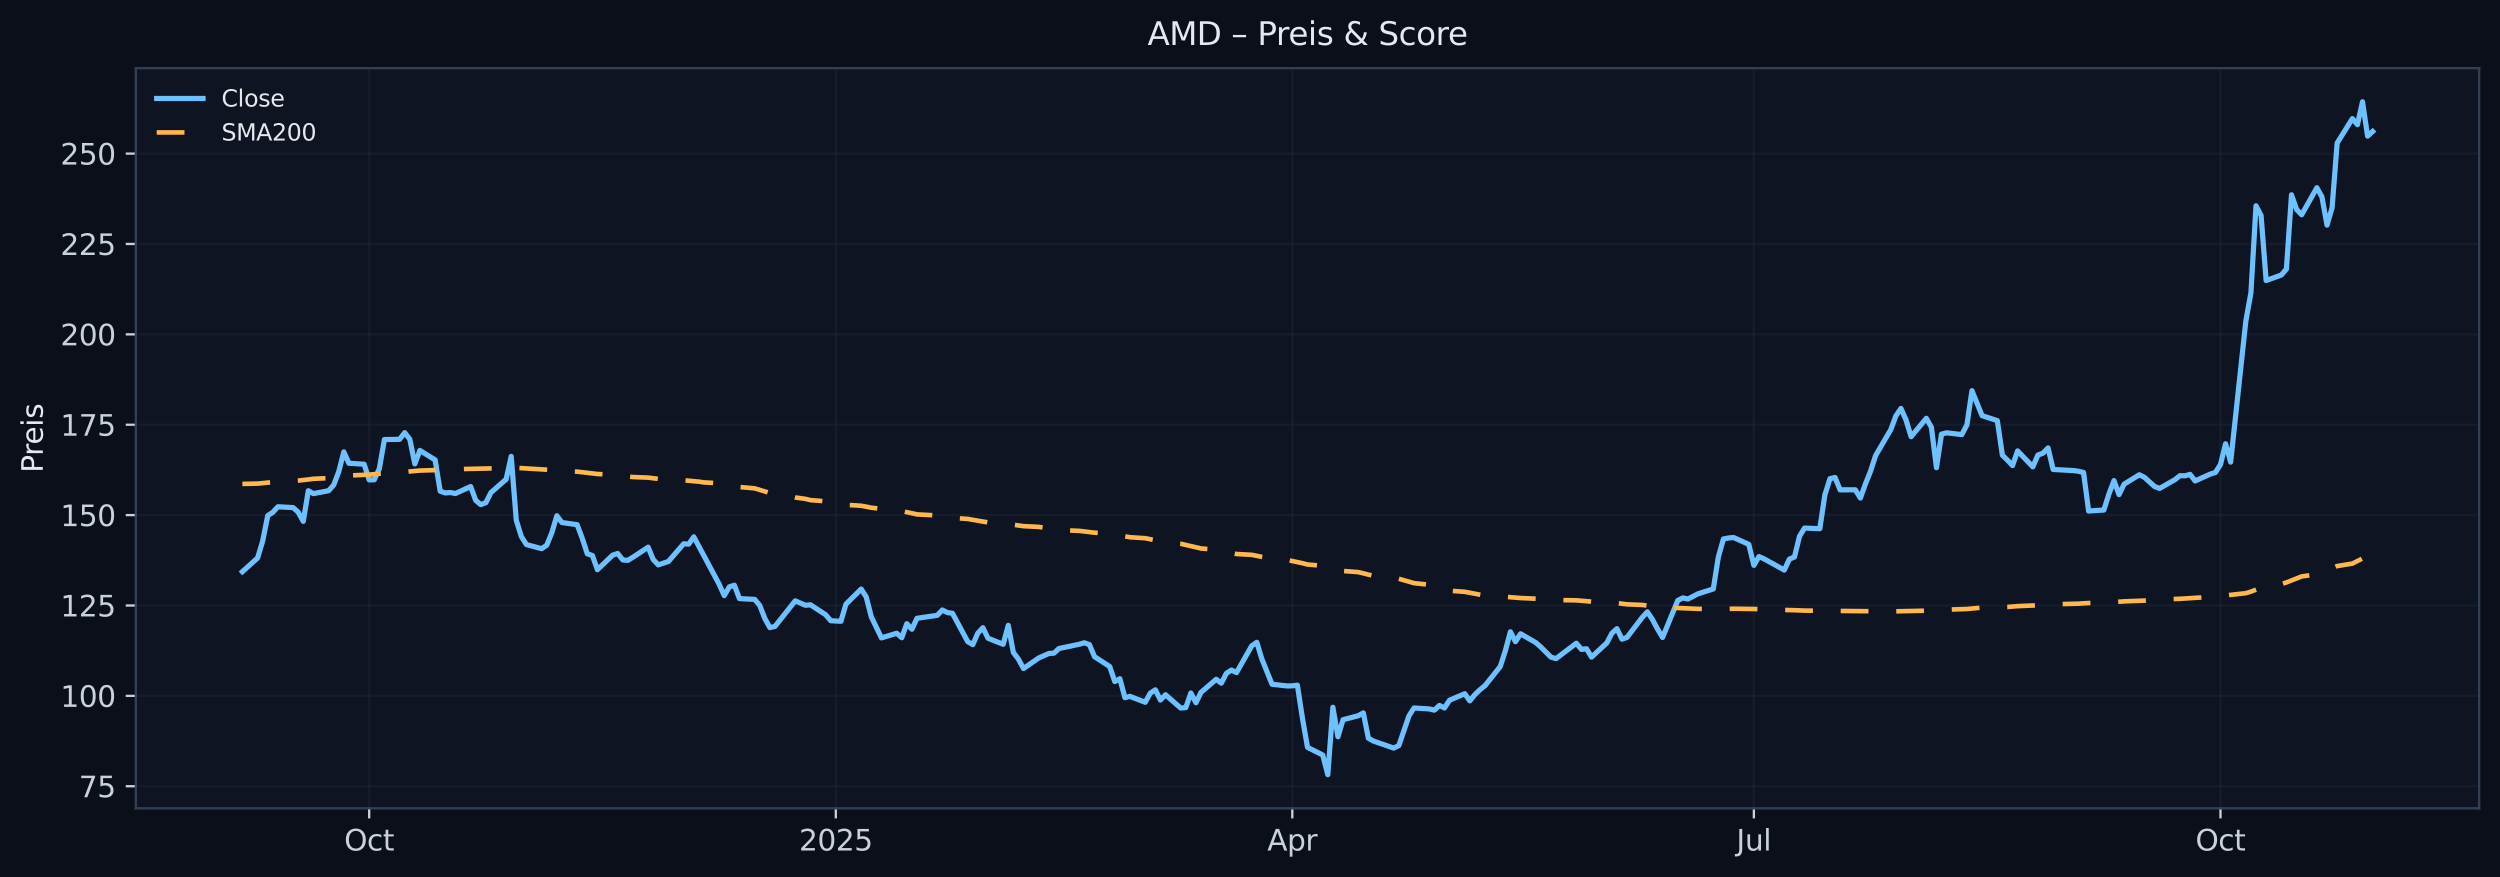 <?xml version="1.0" encoding="utf-8" standalone="no"?>
<!DOCTYPE svg PUBLIC "-//W3C//DTD SVG 1.1//EN"
  "http://www.w3.org/Graphics/SVG/1.1/DTD/svg11.dtd">
<svg xmlns:xlink="http://www.w3.org/1999/xlink" width="864.166pt" height="303.276pt" viewBox="0 0 864.166 303.276" xmlns="http://www.w3.org/2000/svg" version="1.1">
 <defs>
  <style type="text/css">*{stroke-linejoin: round; stroke-linecap: butt}</style>
 </defs>
 <g id="figure_1">
  <g id="patch_1">
   <path d="M -0 303.276 
L 864.166 303.276 
L 864.166 0 
L -0 0 
z
" style="fill: #0b0f1a"/>
  </g>
  <g id="axes_1">
   <g id="patch_2">
    <path d="M 46.966 279.398 
L 856.966 279.398 
L 856.966 23.558 
L 46.966 23.558 
z
" style="fill: #0f1422"/>
   </g>
   <g id="matplotlib.axis_1">
    <g id="xtick_1">
     <g id="line2d_1">
      <path d="M 127.615 279.398 
L 127.615 23.558 
" clip-path="url(#p96f9ce61f0)" style="fill: none; stroke: #2a3647; stroke-opacity: 0.25; stroke-width: 0.8; stroke-linecap: square"/>
     </g>
     <g id="line2d_2">
      <defs>
       <path id="m109b33c2d3" d="M 0 0 
L 0 3.5 
" style="stroke: #c9d1d9; stroke-width: 0.8"/>
      </defs>
      <g>
       <use xlink:href="#m109b33c2d3" x="127.615" y="279.398" style="fill: #c9d1d9; stroke: #c9d1d9; stroke-width: 0.8"/>
      </g>
     </g>
     <g id="text_1">
      <!-- Oct -->
      <g style="fill: #c9d1d9" transform="translate(118.97 293.997) scale(0.1 -0.1)">
       <defs>
        <path id="DejaVuSans-4f" d="M 2522 4238 
Q 1834 4238 1429 3725 
Q 1025 3213 1025 2328 
Q 1025 1447 1429 934 
Q 1834 422 2522 422 
Q 3209 422 3611 934 
Q 4013 1447 4013 2328 
Q 4013 3213 3611 3725 
Q 3209 4238 2522 4238 
z
M 2522 4750 
Q 3503 4750 4090 4092 
Q 4678 3434 4678 2328 
Q 4678 1225 4090 567 
Q 3503 -91 2522 -91 
Q 1538 -91 948 565 
Q 359 1222 359 2328 
Q 359 3434 948 4092 
Q 1538 4750 2522 4750 
z
" transform="scale(0.016)"/>
        <path id="DejaVuSans-63" d="M 3122 3366 
L 3122 2828 
Q 2878 2963 2633 3030 
Q 2388 3097 2138 3097 
Q 1578 3097 1268 2742 
Q 959 2388 959 1747 
Q 959 1106 1268 751 
Q 1578 397 2138 397 
Q 2388 397 2633 464 
Q 2878 531 3122 666 
L 3122 134 
Q 2881 22 2623 -34 
Q 2366 -91 2075 -91 
Q 1284 -91 818 406 
Q 353 903 353 1747 
Q 353 2603 823 3093 
Q 1294 3584 2113 3584 
Q 2378 3584 2631 3529 
Q 2884 3475 3122 3366 
z
" transform="scale(0.016)"/>
        <path id="DejaVuSans-74" d="M 1172 4494 
L 1172 3500 
L 2356 3500 
L 2356 3053 
L 1172 3053 
L 1172 1153 
Q 1172 725 1289 603 
Q 1406 481 1766 481 
L 2356 481 
L 2356 0 
L 1766 0 
Q 1100 0 847 248 
Q 594 497 594 1153 
L 594 3053 
L 172 3053 
L 172 3500 
L 594 3500 
L 594 4494 
L 1172 4494 
z
" transform="scale(0.016)"/>
       </defs>
       <use xlink:href="#DejaVuSans-4f"/>
       <use xlink:href="#DejaVuSans-63" x="78.711"/>
       <use xlink:href="#DejaVuSans-74" x="133.691"/>
      </g>
     </g>
    </g>
    <g id="xtick_2">
     <g id="line2d_3">
      <path d="M 288.914 279.398 
L 288.914 23.558 
" clip-path="url(#p96f9ce61f0)" style="fill: none; stroke: #2a3647; stroke-opacity: 0.25; stroke-width: 0.8; stroke-linecap: square"/>
     </g>
     <g id="line2d_4">
      <g>
       <use xlink:href="#m109b33c2d3" x="288.914" y="279.398" style="fill: #c9d1d9; stroke: #c9d1d9; stroke-width: 0.8"/>
      </g>
     </g>
     <g id="text_2">
      <!-- 2025 -->
      <g style="fill: #c9d1d9" transform="translate(276.189 293.997) scale(0.1 -0.1)">
       <defs>
        <path id="DejaVuSans-32" d="M 1228 531 
L 3431 531 
L 3431 0 
L 469 0 
L 469 531 
Q 828 903 1448 1529 
Q 2069 2156 2228 2338 
Q 2531 2678 2651 2914 
Q 2772 3150 2772 3378 
Q 2772 3750 2511 3984 
Q 2250 4219 1831 4219 
Q 1534 4219 1204 4116 
Q 875 4013 500 3803 
L 500 4441 
Q 881 4594 1212 4672 
Q 1544 4750 1819 4750 
Q 2544 4750 2975 4387 
Q 3406 4025 3406 3419 
Q 3406 3131 3298 2873 
Q 3191 2616 2906 2266 
Q 2828 2175 2409 1742 
Q 1991 1309 1228 531 
z
" transform="scale(0.016)"/>
        <path id="DejaVuSans-30" d="M 2034 4250 
Q 1547 4250 1301 3770 
Q 1056 3291 1056 2328 
Q 1056 1369 1301 889 
Q 1547 409 2034 409 
Q 2525 409 2770 889 
Q 3016 1369 3016 2328 
Q 3016 3291 2770 3770 
Q 2525 4250 2034 4250 
z
M 2034 4750 
Q 2819 4750 3233 4129 
Q 3647 3509 3647 2328 
Q 3647 1150 3233 529 
Q 2819 -91 2034 -91 
Q 1250 -91 836 529 
Q 422 1150 422 2328 
Q 422 3509 836 4129 
Q 1250 4750 2034 4750 
z
" transform="scale(0.016)"/>
        <path id="DejaVuSans-35" d="M 691 4666 
L 3169 4666 
L 3169 4134 
L 1269 4134 
L 1269 2991 
Q 1406 3038 1543 3061 
Q 1681 3084 1819 3084 
Q 2600 3084 3056 2656 
Q 3513 2228 3513 1497 
Q 3513 744 3044 326 
Q 2575 -91 1722 -91 
Q 1428 -91 1123 -41 
Q 819 9 494 109 
L 494 744 
Q 775 591 1075 516 
Q 1375 441 1709 441 
Q 2250 441 2565 725 
Q 2881 1009 2881 1497 
Q 2881 1984 2565 2268 
Q 2250 2553 1709 2553 
Q 1456 2553 1204 2497 
Q 953 2441 691 2322 
L 691 4666 
z
" transform="scale(0.016)"/>
       </defs>
       <use xlink:href="#DejaVuSans-32"/>
       <use xlink:href="#DejaVuSans-30" x="63.623"/>
       <use xlink:href="#DejaVuSans-32" x="127.246"/>
       <use xlink:href="#DejaVuSans-35" x="190.869"/>
      </g>
     </g>
    </g>
    <g id="xtick_3">
     <g id="line2d_5">
      <path d="M 446.706 279.398 
L 446.706 23.558 
" clip-path="url(#p96f9ce61f0)" style="fill: none; stroke: #2a3647; stroke-opacity: 0.25; stroke-width: 0.8; stroke-linecap: square"/>
     </g>
     <g id="line2d_6">
      <g>
       <use xlink:href="#m109b33c2d3" x="446.706" y="279.398" style="fill: #c9d1d9; stroke: #c9d1d9; stroke-width: 0.8"/>
      </g>
     </g>
     <g id="text_3">
      <!-- Apr -->
      <g style="fill: #c9d1d9" transform="translate(438.056 293.997) scale(0.1 -0.1)">
       <defs>
        <path id="DejaVuSans-41" d="M 2188 4044 
L 1331 1722 
L 3047 1722 
L 2188 4044 
z
M 1831 4666 
L 2547 4666 
L 4325 0 
L 3669 0 
L 3244 1197 
L 1141 1197 
L 716 0 
L 50 0 
L 1831 4666 
z
" transform="scale(0.016)"/>
        <path id="DejaVuSans-70" d="M 1159 525 
L 1159 -1331 
L 581 -1331 
L 581 3500 
L 1159 3500 
L 1159 2969 
Q 1341 3281 1617 3432 
Q 1894 3584 2278 3584 
Q 2916 3584 3314 3078 
Q 3713 2572 3713 1747 
Q 3713 922 3314 415 
Q 2916 -91 2278 -91 
Q 1894 -91 1617 61 
Q 1341 213 1159 525 
z
M 3116 1747 
Q 3116 2381 2855 2742 
Q 2594 3103 2138 3103 
Q 1681 3103 1420 2742 
Q 1159 2381 1159 1747 
Q 1159 1113 1420 752 
Q 1681 391 2138 391 
Q 2594 391 2855 752 
Q 3116 1113 3116 1747 
z
" transform="scale(0.016)"/>
        <path id="DejaVuSans-72" d="M 2631 2963 
Q 2534 3019 2420 3045 
Q 2306 3072 2169 3072 
Q 1681 3072 1420 2755 
Q 1159 2438 1159 1844 
L 1159 0 
L 581 0 
L 581 3500 
L 1159 3500 
L 1159 2956 
Q 1341 3275 1631 3429 
Q 1922 3584 2338 3584 
Q 2397 3584 2469 3576 
Q 2541 3569 2628 3553 
L 2631 2963 
z
" transform="scale(0.016)"/>
       </defs>
       <use xlink:href="#DejaVuSans-41"/>
       <use xlink:href="#DejaVuSans-70" x="68.408"/>
       <use xlink:href="#DejaVuSans-72" x="131.885"/>
      </g>
     </g>
    </g>
    <g id="xtick_4">
     <g id="line2d_7">
      <path d="M 606.251 279.398 
L 606.251 23.558 
" clip-path="url(#p96f9ce61f0)" style="fill: none; stroke: #2a3647; stroke-opacity: 0.25; stroke-width: 0.8; stroke-linecap: square"/>
     </g>
     <g id="line2d_8">
      <g>
       <use xlink:href="#m109b33c2d3" x="606.251" y="279.398" style="fill: #c9d1d9; stroke: #c9d1d9; stroke-width: 0.8"/>
      </g>
     </g>
     <g id="text_4">
      <!-- Jul -->
      <g style="fill: #c9d1d9" transform="translate(600.219 293.997) scale(0.1 -0.1)">
       <defs>
        <path id="DejaVuSans-4a" d="M 628 4666 
L 1259 4666 
L 1259 325 
Q 1259 -519 939 -900 
Q 619 -1281 -91 -1281 
L -331 -1281 
L -331 -750 
L -134 -750 
Q 284 -750 456 -515 
Q 628 -281 628 325 
L 628 4666 
z
" transform="scale(0.016)"/>
        <path id="DejaVuSans-75" d="M 544 1381 
L 544 3500 
L 1119 3500 
L 1119 1403 
Q 1119 906 1312 657 
Q 1506 409 1894 409 
Q 2359 409 2629 706 
Q 2900 1003 2900 1516 
L 2900 3500 
L 3475 3500 
L 3475 0 
L 2900 0 
L 2900 538 
Q 2691 219 2414 64 
Q 2138 -91 1772 -91 
Q 1169 -91 856 284 
Q 544 659 544 1381 
z
M 1991 3584 
L 1991 3584 
z
" transform="scale(0.016)"/>
        <path id="DejaVuSans-6c" d="M 603 4863 
L 1178 4863 
L 1178 0 
L 603 0 
L 603 4863 
z
" transform="scale(0.016)"/>
       </defs>
       <use xlink:href="#DejaVuSans-4a"/>
       <use xlink:href="#DejaVuSans-75" x="29.492"/>
       <use xlink:href="#DejaVuSans-6c" x="92.871"/>
      </g>
     </g>
    </g>
    <g id="xtick_5">
     <g id="line2d_9">
      <path d="M 767.55 279.398 
L 767.55 23.558 
" clip-path="url(#p96f9ce61f0)" style="fill: none; stroke: #2a3647; stroke-opacity: 0.25; stroke-width: 0.8; stroke-linecap: square"/>
     </g>
     <g id="line2d_10">
      <g>
       <use xlink:href="#m109b33c2d3" x="767.55" y="279.398" style="fill: #c9d1d9; stroke: #c9d1d9; stroke-width: 0.8"/>
      </g>
     </g>
     <g id="text_5">
      <!-- Oct -->
      <g style="fill: #c9d1d9" transform="translate(758.905 293.997) scale(0.1 -0.1)">
       <use xlink:href="#DejaVuSans-4f"/>
       <use xlink:href="#DejaVuSans-63" x="78.711"/>
       <use xlink:href="#DejaVuSans-74" x="133.691"/>
      </g>
     </g>
    </g>
   </g>
   <g id="matplotlib.axis_2">
    <g id="ytick_1">
     <g id="line2d_11">
      <path d="M 46.966 271.781 
L 856.966 271.781 
" clip-path="url(#p96f9ce61f0)" style="fill: none; stroke: #2a3647; stroke-opacity: 0.25; stroke-width: 0.8; stroke-linecap: square"/>
     </g>
     <g id="line2d_12">
      <defs>
       <path id="mf1ab228eea" d="M 0 0 
L -3.5 0 
" style="stroke: #c9d1d9; stroke-width: 0.8"/>
      </defs>
      <g>
       <use xlink:href="#mf1ab228eea" x="46.966" y="271.781" style="fill: #c9d1d9; stroke: #c9d1d9; stroke-width: 0.8"/>
      </g>
     </g>
     <g id="text_6">
      <!-- 75 -->
      <g style="fill: #c9d1d9" transform="translate(27.241 275.58) scale(0.1 -0.1)">
       <defs>
        <path id="DejaVuSans-37" d="M 525 4666 
L 3525 4666 
L 3525 4397 
L 1831 0 
L 1172 0 
L 2766 4134 
L 525 4134 
L 525 4666 
z
" transform="scale(0.016)"/>
       </defs>
       <use xlink:href="#DejaVuSans-37"/>
       <use xlink:href="#DejaVuSans-35" x="63.623"/>
      </g>
     </g>
    </g>
    <g id="ytick_2">
     <g id="line2d_13">
      <path d="M 46.966 240.54 
L 856.966 240.54 
" clip-path="url(#p96f9ce61f0)" style="fill: none; stroke: #2a3647; stroke-opacity: 0.25; stroke-width: 0.8; stroke-linecap: square"/>
     </g>
     <g id="line2d_14">
      <g>
       <use xlink:href="#mf1ab228eea" x="46.966" y="240.54" style="fill: #c9d1d9; stroke: #c9d1d9; stroke-width: 0.8"/>
      </g>
     </g>
     <g id="text_7">
      <!-- 100 -->
      <g style="fill: #c9d1d9" transform="translate(20.878 244.339) scale(0.1 -0.1)">
       <defs>
        <path id="DejaVuSans-31" d="M 794 531 
L 1825 531 
L 1825 4091 
L 703 3866 
L 703 4441 
L 1819 4666 
L 2450 4666 
L 2450 531 
L 3481 531 
L 3481 0 
L 794 0 
L 794 531 
z
" transform="scale(0.016)"/>
       </defs>
       <use xlink:href="#DejaVuSans-31"/>
       <use xlink:href="#DejaVuSans-30" x="63.623"/>
       <use xlink:href="#DejaVuSans-30" x="127.246"/>
      </g>
     </g>
    </g>
    <g id="ytick_3">
     <g id="line2d_15">
      <path d="M 46.966 209.299 
L 856.966 209.299 
" clip-path="url(#p96f9ce61f0)" style="fill: none; stroke: #2a3647; stroke-opacity: 0.25; stroke-width: 0.8; stroke-linecap: square"/>
     </g>
     <g id="line2d_16">
      <g>
       <use xlink:href="#mf1ab228eea" x="46.966" y="209.299" style="fill: #c9d1d9; stroke: #c9d1d9; stroke-width: 0.8"/>
      </g>
     </g>
     <g id="text_8">
      <!-- 125 -->
      <g style="fill: #c9d1d9" transform="translate(20.878 213.098) scale(0.1 -0.1)">
       <use xlink:href="#DejaVuSans-31"/>
       <use xlink:href="#DejaVuSans-32" x="63.623"/>
       <use xlink:href="#DejaVuSans-35" x="127.246"/>
      </g>
     </g>
    </g>
    <g id="ytick_4">
     <g id="line2d_17">
      <path d="M 46.966 178.058 
L 856.966 178.058 
" clip-path="url(#p96f9ce61f0)" style="fill: none; stroke: #2a3647; stroke-opacity: 0.25; stroke-width: 0.8; stroke-linecap: square"/>
     </g>
     <g id="line2d_18">
      <g>
       <use xlink:href="#mf1ab228eea" x="46.966" y="178.058" style="fill: #c9d1d9; stroke: #c9d1d9; stroke-width: 0.8"/>
      </g>
     </g>
     <g id="text_9">
      <!-- 150 -->
      <g style="fill: #c9d1d9" transform="translate(20.878 181.857) scale(0.1 -0.1)">
       <use xlink:href="#DejaVuSans-31"/>
       <use xlink:href="#DejaVuSans-35" x="63.623"/>
       <use xlink:href="#DejaVuSans-30" x="127.246"/>
      </g>
     </g>
    </g>
    <g id="ytick_5">
     <g id="line2d_19">
      <path d="M 46.966 146.817 
L 856.966 146.817 
" clip-path="url(#p96f9ce61f0)" style="fill: none; stroke: #2a3647; stroke-opacity: 0.25; stroke-width: 0.8; stroke-linecap: square"/>
     </g>
     <g id="line2d_20">
      <g>
       <use xlink:href="#mf1ab228eea" x="46.966" y="146.817" style="fill: #c9d1d9; stroke: #c9d1d9; stroke-width: 0.8"/>
      </g>
     </g>
     <g id="text_10">
      <!-- 175 -->
      <g style="fill: #c9d1d9" transform="translate(20.878 150.616) scale(0.1 -0.1)">
       <use xlink:href="#DejaVuSans-31"/>
       <use xlink:href="#DejaVuSans-37" x="63.623"/>
       <use xlink:href="#DejaVuSans-35" x="127.246"/>
      </g>
     </g>
    </g>
    <g id="ytick_6">
     <g id="line2d_21">
      <path d="M 46.966 115.576 
L 856.966 115.576 
" clip-path="url(#p96f9ce61f0)" style="fill: none; stroke: #2a3647; stroke-opacity: 0.25; stroke-width: 0.8; stroke-linecap: square"/>
     </g>
     <g id="line2d_22">
      <g>
       <use xlink:href="#mf1ab228eea" x="46.966" y="115.576" style="fill: #c9d1d9; stroke: #c9d1d9; stroke-width: 0.8"/>
      </g>
     </g>
     <g id="text_11">
      <!-- 200 -->
      <g style="fill: #c9d1d9" transform="translate(20.878 119.376) scale(0.1 -0.1)">
       <use xlink:href="#DejaVuSans-32"/>
       <use xlink:href="#DejaVuSans-30" x="63.623"/>
       <use xlink:href="#DejaVuSans-30" x="127.246"/>
      </g>
     </g>
    </g>
    <g id="ytick_7">
     <g id="line2d_23">
      <path d="M 46.966 84.335 
L 856.966 84.335 
" clip-path="url(#p96f9ce61f0)" style="fill: none; stroke: #2a3647; stroke-opacity: 0.25; stroke-width: 0.8; stroke-linecap: square"/>
     </g>
     <g id="line2d_24">
      <g>
       <use xlink:href="#mf1ab228eea" x="46.966" y="84.335" style="fill: #c9d1d9; stroke: #c9d1d9; stroke-width: 0.8"/>
      </g>
     </g>
     <g id="text_12">
      <!-- 225 -->
      <g style="fill: #c9d1d9" transform="translate(20.878 88.135) scale(0.1 -0.1)">
       <use xlink:href="#DejaVuSans-32"/>
       <use xlink:href="#DejaVuSans-32" x="63.623"/>
       <use xlink:href="#DejaVuSans-35" x="127.246"/>
      </g>
     </g>
    </g>
    <g id="ytick_8">
     <g id="line2d_25">
      <path d="M 46.966 53.095 
L 856.966 53.095 
" clip-path="url(#p96f9ce61f0)" style="fill: none; stroke: #2a3647; stroke-opacity: 0.25; stroke-width: 0.8; stroke-linecap: square"/>
     </g>
     <g id="line2d_26">
      <g>
       <use xlink:href="#mf1ab228eea" x="46.966" y="53.095" style="fill: #c9d1d9; stroke: #c9d1d9; stroke-width: 0.8"/>
      </g>
     </g>
     <g id="text_13">
      <!-- 250 -->
      <g style="fill: #c9d1d9" transform="translate(20.878 56.894) scale(0.1 -0.1)">
       <use xlink:href="#DejaVuSans-32"/>
       <use xlink:href="#DejaVuSans-35" x="63.623"/>
       <use xlink:href="#DejaVuSans-30" x="127.246"/>
      </g>
     </g>
    </g>
    <g id="text_14">
     <!-- Preis -->
     <g style="fill: #e6e8ee" transform="translate(14.798 163.419) rotate(-90) scale(0.1 -0.1)">
      <defs>
       <path id="DejaVuSans-50" d="M 1259 4147 
L 1259 2394 
L 2053 2394 
Q 2494 2394 2734 2622 
Q 2975 2850 2975 3272 
Q 2975 3691 2734 3919 
Q 2494 4147 2053 4147 
L 1259 4147 
z
M 628 4666 
L 2053 4666 
Q 2838 4666 3239 4311 
Q 3641 3956 3641 3272 
Q 3641 2581 3239 2228 
Q 2838 1875 2053 1875 
L 1259 1875 
L 1259 0 
L 628 0 
L 628 4666 
z
" transform="scale(0.016)"/>
       <path id="DejaVuSans-65" d="M 3597 1894 
L 3597 1613 
L 953 1613 
Q 991 1019 1311 708 
Q 1631 397 2203 397 
Q 2534 397 2845 478 
Q 3156 559 3463 722 
L 3463 178 
Q 3153 47 2828 -22 
Q 2503 -91 2169 -91 
Q 1331 -91 842 396 
Q 353 884 353 1716 
Q 353 2575 817 3079 
Q 1281 3584 2069 3584 
Q 2775 3584 3186 3129 
Q 3597 2675 3597 1894 
z
M 3022 2063 
Q 3016 2534 2758 2815 
Q 2500 3097 2075 3097 
Q 1594 3097 1305 2825 
Q 1016 2553 972 2059 
L 3022 2063 
z
" transform="scale(0.016)"/>
       <path id="DejaVuSans-69" d="M 603 3500 
L 1178 3500 
L 1178 0 
L 603 0 
L 603 3500 
z
M 603 4863 
L 1178 4863 
L 1178 4134 
L 603 4134 
L 603 4863 
z
" transform="scale(0.016)"/>
       <path id="DejaVuSans-73" d="M 2834 3397 
L 2834 2853 
Q 2591 2978 2328 3040 
Q 2066 3103 1784 3103 
Q 1356 3103 1142 2972 
Q 928 2841 928 2578 
Q 928 2378 1081 2264 
Q 1234 2150 1697 2047 
L 1894 2003 
Q 2506 1872 2764 1633 
Q 3022 1394 3022 966 
Q 3022 478 2636 193 
Q 2250 -91 1575 -91 
Q 1294 -91 989 -36 
Q 684 19 347 128 
L 347 722 
Q 666 556 975 473 
Q 1284 391 1588 391 
Q 1994 391 2212 530 
Q 2431 669 2431 922 
Q 2431 1156 2273 1281 
Q 2116 1406 1581 1522 
L 1381 1569 
Q 847 1681 609 1914 
Q 372 2147 372 2553 
Q 372 3047 722 3315 
Q 1072 3584 1716 3584 
Q 2034 3584 2315 3537 
Q 2597 3491 2834 3397 
z
" transform="scale(0.016)"/>
      </defs>
      <use xlink:href="#DejaVuSans-50"/>
      <use xlink:href="#DejaVuSans-72" x="58.553"/>
      <use xlink:href="#DejaVuSans-65" x="97.416"/>
      <use xlink:href="#DejaVuSans-69" x="158.939"/>
      <use xlink:href="#DejaVuSans-73" x="186.723"/>
     </g>
    </g>
   </g>
   <g id="line2d_27">
    <path d="M 83.784 197.615 
L 89.044 192.866 
L 90.797 187.005 
L 92.55 178.233 
L 94.303 177.096 
L 96.057 175.171 
L 101.316 175.459 
L 103.07 177.033 
L 104.823 180.195 
L 106.576 169.635 
L 108.329 170.623 
L 113.589 169.623 
L 115.342 167.661 
L 117.095 163.037 
L 118.849 156.202 
L 120.602 160.126 
L 125.862 160.463 
L 127.615 165.874 
L 129.368 165.837 
L 131.121 162 
L 132.875 151.941 
L 138.134 151.853 
L 139.888 149.566 
L 141.641 151.791 
L 143.394 160.338 
L 145.147 155.702 
L 150.407 158.976 
L 152.16 169.76 
L 153.914 170.398 
L 155.667 170.248 
L 157.42 170.598 
L 162.68 168.186 
L 164.433 172.947 
L 166.186 174.422 
L 167.94 173.759 
L 169.693 170.273 
L 174.953 165.662 
L 176.706 157.751 
L 178.459 179.807 
L 180.212 185.468 
L 181.966 188.23 
L 187.225 189.667 
L 188.979 188.48 
L 190.732 184.181 
L 192.485 178.283 
L 194.238 180.62 
L 199.498 181.37 
L 201.251 186.018 
L 203.005 191.429 
L 204.758 192.004 
L 206.511 196.927 
L 211.771 191.891 
L 213.524 191.317 
L 215.277 193.553 
L 217.031 193.691 
L 218.784 192.616 
L 224.044 189.142 
L 225.797 193.403 
L 227.55 195.253 
L 231.057 194.078 
L 236.316 187.98 
L 238.07 188.08 
L 239.823 185.568 
L 248.589 201.963 
L 250.342 205.875 
L 252.095 202.863 
L 253.849 202.301 
L 255.602 206.912 
L 260.862 207.187 
L 262.615 209.274 
L 264.368 213.785 
L 266.121 216.947 
L 267.875 216.534 
L 274.888 207.687 
L 278.394 209.224 
L 280.147 209.061 
L 285.407 212.498 
L 287.16 214.56 
L 290.667 214.76 
L 292.42 208.836 
L 297.68 203.613 
L 299.433 206.387 
L 301.186 213.248 
L 304.693 220.496 
L 309.953 218.896 
L 311.706 220.433 
L 313.459 215.597 
L 315.212 217.496 
L 316.966 213.723 
L 323.979 212.698 
L 325.732 210.861 
L 327.485 211.748 
L 329.238 211.998 
L 334.498 221.783 
L 336.251 222.832 
L 338.005 218.859 
L 339.758 216.972 
L 341.511 220.608 
L 346.771 222.707 
L 348.524 216.172 
L 350.277 225.532 
L 352.031 227.843 
L 353.784 231.092 
L 359.044 227.444 
L 362.55 225.894 
L 364.303 225.781 
L 366.057 224.169 
L 373.07 222.695 
L 374.823 222.183 
L 376.576 222.832 
L 378.329 226.994 
L 383.589 230.405 
L 385.342 235.591 
L 387.095 234.616 
L 388.849 241.152 
L 390.602 240.715 
L 395.862 242.752 
L 397.615 239.602 
L 399.368 238.453 
L 401.121 241.977 
L 402.875 240.152 
L 408.134 244.751 
L 409.888 244.588 
L 411.641 239.552 
L 413.394 242.901 
L 415.147 239.328 
L 420.407 234.804 
L 422.16 236.153 
L 423.914 232.754 
L 425.667 231.617 
L 427.42 232.492 
L 432.68 223.232 
L 434.433 222.033 
L 436.186 227.806 
L 439.693 236.516 
L 444.953 237.116 
L 446.706 237.066 
L 448.459 236.841 
L 450.212 248.287 
L 451.966 258.334 
L 457.225 260.984 
L 458.979 267.769 
L 460.732 244.489 
L 462.485 254.661 
L 464.238 248.787 
L 469.498 247.413 
L 471.251 246.425 
L 473.005 255.173 
L 474.758 256.16 
L 481.771 258.584 
L 483.524 257.71 
L 487.031 247.45 
L 488.784 244.726 
L 494.044 245.051 
L 495.797 245.463 
L 497.55 243.851 
L 499.303 244.726 
L 501.057 242.039 
L 506.316 239.802 
L 508.07 242.264 
L 509.823 240.09 
L 511.576 238.415 
L 513.329 236.991 
L 518.589 230.393 
L 520.342 224.969 
L 522.095 218.396 
L 523.849 221.808 
L 525.602 219.083 
L 530.862 222.12 
L 532.615 223.657 
L 536.121 227.156 
L 537.875 227.656 
L 544.888 222.345 
L 546.641 224.469 
L 548.394 224.257 
L 550.147 227.131 
L 555.407 222.258 
L 557.16 218.909 
L 558.914 217.321 
L 560.667 220.933 
L 562.42 220.308 
L 567.68 213.385 
L 569.433 211.498 
L 571.186 214.122 
L 572.94 217.421 
L 574.693 220.346 
L 579.953 207.562 
L 581.706 206.675 
L 583.459 207.062 
L 586.966 205.25 
L 592.225 203.576 
L 593.979 192.516 
L 595.732 186.306 
L 597.485 185.956 
L 599.238 185.793 
L 604.498 188.18 
L 606.251 195.415 
L 608.005 192.404 
L 609.758 193.166 
L 616.771 197.052 
L 618.524 193.279 
L 620.277 192.541 
L 622.031 185.356 
L 623.784 182.532 
L 629.044 182.757 
L 630.797 171.048 
L 632.55 165.462 
L 634.303 165.049 
L 636.057 169.323 
L 641.316 169.311 
L 643.07 172.16 
L 644.823 167.249 
L 646.576 162.912 
L 648.329 157.477 
L 653.589 148.492 
L 655.342 143.768 
L 657.095 141.181 
L 658.849 145.18 
L 660.602 150.941 
L 665.862 144.593 
L 667.615 147.679 
L 669.368 161.663 
L 671.121 150.066 
L 672.875 149.616 
L 678.134 150.216 
L 679.888 146.88 
L 681.641 135.046 
L 685.147 143.681 
L 690.407 145.393 
L 692.16 157.377 
L 693.914 159.064 
L 695.667 160.925 
L 697.42 155.864 
L 702.68 161.363 
L 704.433 157.289 
L 706.186 156.652 
L 707.94 154.84 
L 709.693 162.275 
L 716.706 162.662 
L 718.459 162.9 
L 720.212 163.325 
L 721.966 176.633 
L 727.225 176.296 
L 728.979 170.785 
L 730.732 166.136 
L 732.485 170.973 
L 734.238 167.349 
L 739.498 164.112 
L 741.251 164.987 
L 744.758 168.161 
L 746.511 168.823 
L 751.771 165.824 
L 753.524 164.437 
L 755.277 164.462 
L 757.031 163.975 
L 758.784 166.236 
L 764.044 163.862 
L 765.797 163.325 
L 767.55 160.551 
L 769.303 153.403 
L 771.057 159.726 
L 776.316 110.94 
L 778.07 101.193 
L 779.823 71.139 
L 781.576 74.476 
L 783.329 96.957 
L 788.589 95.057 
L 790.342 92.97 
L 792.095 67.34 
L 793.849 72.389 
L 795.602 74.238 
L 800.862 64.891 
L 802.615 68.053 
L 804.368 77.8 
L 806.121 71.852 
L 807.875 49.446 
L 813.134 41.011 
L 814.888 43.085 
L 816.641 35.187 
L 818.394 47.046 
L 820.147 45.447 
L 820.147 45.447 
" clip-path="url(#p96f9ce61f0)" style="fill: none; stroke: #6ec1ff; stroke-width: 1.8; stroke-linecap: square"/>
   </g>
   <g id="line2d_28">
    <path d="M 83.784 167.27 
L 89.044 167.167 
L 96.057 166.485 
L 103.07 166.128 
L 106.576 165.738 
L 108.329 165.504 
L 113.589 165.265 
L 118.849 164.554 
L 120.602 164.367 
L 127.615 164.067 
L 132.875 163.583 
L 138.134 163.39 
L 141.641 162.963 
L 145.147 162.656 
L 155.667 162.322 
L 157.42 162.193 
L 178.459 161.709 
L 190.732 162.46 
L 194.238 162.841 
L 199.498 163.027 
L 206.511 163.848 
L 211.771 164.09 
L 218.784 164.9 
L 224.044 165.096 
L 227.55 165.53 
L 231.057 165.789 
L 236.316 166.006 
L 239.823 166.341 
L 241.576 166.484 
L 243.329 166.755 
L 248.589 167.04 
L 255.602 168.338 
L 260.862 168.812 
L 266.121 170.41 
L 267.875 170.986 
L 273.134 171.504 
L 274.888 171.954 
L 278.394 172.44 
L 280.147 172.875 
L 285.407 173.278 
L 287.16 173.717 
L 290.667 174.155 
L 292.42 174.505 
L 297.68 174.819 
L 301.186 175.501 
L 304.693 175.892 
L 309.953 176.27 
L 316.966 177.808 
L 323.979 178.174 
L 329.238 179.027 
L 334.498 179.375 
L 341.511 180.593 
L 346.771 180.9 
L 353.784 181.87 
L 359.044 182.131 
L 366.057 183.226 
L 373.07 183.502 
L 378.329 184.135 
L 383.589 184.433 
L 390.602 185.709 
L 395.862 186.036 
L 401.121 187.125 
L 402.875 187.526 
L 408.134 187.961 
L 415.147 189.588 
L 420.407 190.006 
L 427.42 191.5 
L 432.68 191.788 
L 437.94 192.845 
L 439.693 193.202 
L 444.953 193.553 
L 450.212 194.679 
L 451.966 195.133 
L 457.225 195.577 
L 458.979 196.099 
L 464.238 197.366 
L 469.498 197.76 
L 474.758 199.061 
L 481.771 199.553 
L 488.784 201.577 
L 494.044 202.124 
L 501.057 204.199 
L 506.316 204.566 
L 513.329 205.902 
L 520.342 206.291 
L 525.602 206.718 
L 532.615 207.023 
L 537.875 207.425 
L 544.888 207.513 
L 550.147 207.955 
L 557.16 208.268 
L 562.42 208.897 
L 567.68 209.114 
L 574.693 209.96 
L 581.706 210.231 
L 586.966 210.475 
L 595.732 210.511 
L 599.238 210.417 
L 606.251 210.509 
L 609.758 210.676 
L 620.277 210.927 
L 623.784 211.065 
L 653.589 211.348 
L 665.862 211.094 
L 672.875 210.734 
L 679.888 210.514 
L 685.147 210.013 
L 693.914 209.806 
L 697.42 209.521 
L 704.433 209.224 
L 709.693 208.877 
L 718.459 208.668 
L 721.966 208.451 
L 728.979 208.242 
L 734.238 207.871 
L 741.251 207.608 
L 746.511 207.212 
L 753.524 206.983 
L 765.797 206.22 
L 776.316 205.047 
L 778.07 204.506 
L 783.329 202.483 
L 788.589 201.909 
L 790.342 201.335 
L 795.602 199.251 
L 800.862 198.503 
L 804.368 197.114 
L 806.121 196.455 
L 807.875 195.671 
L 813.134 194.81 
L 820.147 191.286 
L 820.147 191.286 
" clip-path="url(#p96f9ce61f0)" style="fill: none; stroke-dasharray: 9.6,9.6; stroke-dashoffset: 0; stroke: #ffb84d; stroke-width: 1.6"/>
   </g>
   <g id="patch_3">
    <path d="M 46.966 279.398 
L 46.966 23.558 
" style="fill: none; stroke: #324055; stroke-width: 0.8; stroke-linejoin: miter; stroke-linecap: square"/>
   </g>
   <g id="patch_4">
    <path d="M 856.966 279.398 
L 856.966 23.558 
" style="fill: none; stroke: #324055; stroke-width: 0.8; stroke-linejoin: miter; stroke-linecap: square"/>
   </g>
   <g id="patch_5">
    <path d="M 46.966 279.398 
L 856.966 279.398 
" style="fill: none; stroke: #324055; stroke-width: 0.8; stroke-linejoin: miter; stroke-linecap: square"/>
   </g>
   <g id="patch_6">
    <path d="M 46.966 23.558 
L 856.966 23.558 
" style="fill: none; stroke: #324055; stroke-width: 0.8; stroke-linejoin: miter; stroke-linecap: square"/>
   </g>
   <g id="text_15">
    <!-- AMD – Preis &amp; Score -->
    <g style="fill: #e6e8ee" transform="translate(396.655 15.558) scale(0.11 -0.11)">
     <defs>
      <path id="DejaVuSans-4d" d="M 628 4666 
L 1569 4666 
L 2759 1491 
L 3956 4666 
L 4897 4666 
L 4897 0 
L 4281 0 
L 4281 4097 
L 3078 897 
L 2444 897 
L 1241 4097 
L 1241 0 
L 628 0 
L 628 4666 
z
" transform="scale(0.016)"/>
      <path id="DejaVuSans-44" d="M 1259 4147 
L 1259 519 
L 2022 519 
Q 2988 519 3436 956 
Q 3884 1394 3884 2338 
Q 3884 3275 3436 3711 
Q 2988 4147 2022 4147 
L 1259 4147 
z
M 628 4666 
L 1925 4666 
Q 3281 4666 3915 4102 
Q 4550 3538 4550 2338 
Q 4550 1131 3912 565 
Q 3275 0 1925 0 
L 628 0 
L 628 4666 
z
" transform="scale(0.016)"/>
      <path id="DejaVuSans-20" transform="scale(0.016)"/>
      <path id="DejaVuSans-2013" d="M 313 1978 
L 2888 1978 
L 2888 1528 
L 313 1528 
L 313 1978 
z
" transform="scale(0.016)"/>
      <path id="DejaVuSans-26" d="M 1556 2509 
Q 1272 2256 1139 2004 
Q 1006 1753 1006 1478 
Q 1006 1022 1337 719 
Q 1669 416 2169 416 
Q 2466 416 2725 514 
Q 2984 613 3213 813 
L 1556 2509 
z
M 1997 2859 
L 3584 1234 
Q 3769 1513 3872 1830 
Q 3975 2147 3994 2503 
L 4575 2503 
Q 4538 2091 4375 1687 
Q 4213 1284 3922 891 
L 4794 0 
L 4006 0 
L 3559 459 
Q 3234 181 2878 45 
Q 2522 -91 2113 -91 
Q 1359 -91 881 339 
Q 403 769 403 1441 
Q 403 1841 612 2192 
Q 822 2544 1241 2853 
Q 1091 3050 1012 3245 
Q 934 3441 934 3628 
Q 934 4134 1281 4442 
Q 1628 4750 2203 4750 
Q 2463 4750 2720 4694 
Q 2978 4638 3244 4525 
L 3244 3956 
Q 2972 4103 2725 4179 
Q 2478 4256 2266 4256 
Q 1938 4256 1733 4082 
Q 1528 3909 1528 3634 
Q 1528 3475 1620 3314 
Q 1713 3153 1997 2859 
z
" transform="scale(0.016)"/>
      <path id="DejaVuSans-53" d="M 3425 4513 
L 3425 3897 
Q 3066 4069 2747 4153 
Q 2428 4238 2131 4238 
Q 1616 4238 1336 4038 
Q 1056 3838 1056 3469 
Q 1056 3159 1242 3001 
Q 1428 2844 1947 2747 
L 2328 2669 
Q 3034 2534 3370 2195 
Q 3706 1856 3706 1288 
Q 3706 609 3251 259 
Q 2797 -91 1919 -91 
Q 1588 -91 1214 -16 
Q 841 59 441 206 
L 441 856 
Q 825 641 1194 531 
Q 1563 422 1919 422 
Q 2459 422 2753 634 
Q 3047 847 3047 1241 
Q 3047 1584 2836 1778 
Q 2625 1972 2144 2069 
L 1759 2144 
Q 1053 2284 737 2584 
Q 422 2884 422 3419 
Q 422 4038 858 4394 
Q 1294 4750 2059 4750 
Q 2388 4750 2728 4690 
Q 3069 4631 3425 4513 
z
" transform="scale(0.016)"/>
      <path id="DejaVuSans-6f" d="M 1959 3097 
Q 1497 3097 1228 2736 
Q 959 2375 959 1747 
Q 959 1119 1226 758 
Q 1494 397 1959 397 
Q 2419 397 2687 759 
Q 2956 1122 2956 1747 
Q 2956 2369 2687 2733 
Q 2419 3097 1959 3097 
z
M 1959 3584 
Q 2709 3584 3137 3096 
Q 3566 2609 3566 1747 
Q 3566 888 3137 398 
Q 2709 -91 1959 -91 
Q 1206 -91 779 398 
Q 353 888 353 1747 
Q 353 2609 779 3096 
Q 1206 3584 1959 3584 
z
" transform="scale(0.016)"/>
     </defs>
     <use xlink:href="#DejaVuSans-41"/>
     <use xlink:href="#DejaVuSans-4d" x="68.408"/>
     <use xlink:href="#DejaVuSans-44" x="154.688"/>
     <use xlink:href="#DejaVuSans-20" x="231.689"/>
     <use xlink:href="#DejaVuSans-2013" x="263.477"/>
     <use xlink:href="#DejaVuSans-20" x="313.477"/>
     <use xlink:href="#DejaVuSans-50" x="345.264"/>
     <use xlink:href="#DejaVuSans-72" x="403.816"/>
     <use xlink:href="#DejaVuSans-65" x="442.68"/>
     <use xlink:href="#DejaVuSans-69" x="504.203"/>
     <use xlink:href="#DejaVuSans-73" x="531.986"/>
     <use xlink:href="#DejaVuSans-20" x="584.086"/>
     <use xlink:href="#DejaVuSans-26" x="615.873"/>
     <use xlink:href="#DejaVuSans-20" x="693.852"/>
     <use xlink:href="#DejaVuSans-53" x="725.639"/>
     <use xlink:href="#DejaVuSans-63" x="789.115"/>
     <use xlink:href="#DejaVuSans-6f" x="844.096"/>
     <use xlink:href="#DejaVuSans-72" x="905.277"/>
     <use xlink:href="#DejaVuSans-65" x="944.141"/>
    </g>
   </g>
   <g id="legend_1">
    <g id="line2d_29">
     <path d="M 54.166 34.037 
L 62.166 34.037 
L 70.166 34.037 
" style="fill: none; stroke: #6ec1ff; stroke-width: 1.8; stroke-linecap: square"/>
    </g>
    <g id="text_16">
     <!-- Close -->
     <g style="fill: #e6e8ee" transform="translate(76.566 36.837) scale(0.08 -0.08)">
      <defs>
       <path id="DejaVuSans-43" d="M 4122 4306 
L 4122 3641 
Q 3803 3938 3442 4084 
Q 3081 4231 2675 4231 
Q 1875 4231 1450 3742 
Q 1025 3253 1025 2328 
Q 1025 1406 1450 917 
Q 1875 428 2675 428 
Q 3081 428 3442 575 
Q 3803 722 4122 1019 
L 4122 359 
Q 3791 134 3420 21 
Q 3050 -91 2638 -91 
Q 1578 -91 968 557 
Q 359 1206 359 2328 
Q 359 3453 968 4101 
Q 1578 4750 2638 4750 
Q 3056 4750 3426 4639 
Q 3797 4528 4122 4306 
z
" transform="scale(0.016)"/>
      </defs>
      <use xlink:href="#DejaVuSans-43"/>
      <use xlink:href="#DejaVuSans-6c" x="69.824"/>
      <use xlink:href="#DejaVuSans-6f" x="97.607"/>
      <use xlink:href="#DejaVuSans-73" x="158.789"/>
      <use xlink:href="#DejaVuSans-65" x="210.889"/>
     </g>
    </g>
    <g id="line2d_30">
     <path d="M 54.166 45.78 
L 62.166 45.78 
L 70.166 45.78 
" style="fill: none; stroke-dasharray: 9.6,9.6; stroke-dashoffset: 0; stroke: #ffb84d; stroke-width: 1.6"/>
    </g>
    <g id="text_17">
     <!-- SMA200 -->
     <g style="fill: #e6e8ee" transform="translate(76.566 48.58) scale(0.08 -0.08)">
      <use xlink:href="#DejaVuSans-53"/>
      <use xlink:href="#DejaVuSans-4d" x="63.477"/>
      <use xlink:href="#DejaVuSans-41" x="149.756"/>
      <use xlink:href="#DejaVuSans-32" x="218.164"/>
      <use xlink:href="#DejaVuSans-30" x="281.787"/>
      <use xlink:href="#DejaVuSans-30" x="345.41"/>
     </g>
    </g>
   </g>
  </g>
 </g>
 <defs>
  <clipPath id="p96f9ce61f0">
   <rect x="46.966" y="23.558" width="810" height="255.84"/>
  </clipPath>
 </defs>
</svg>
